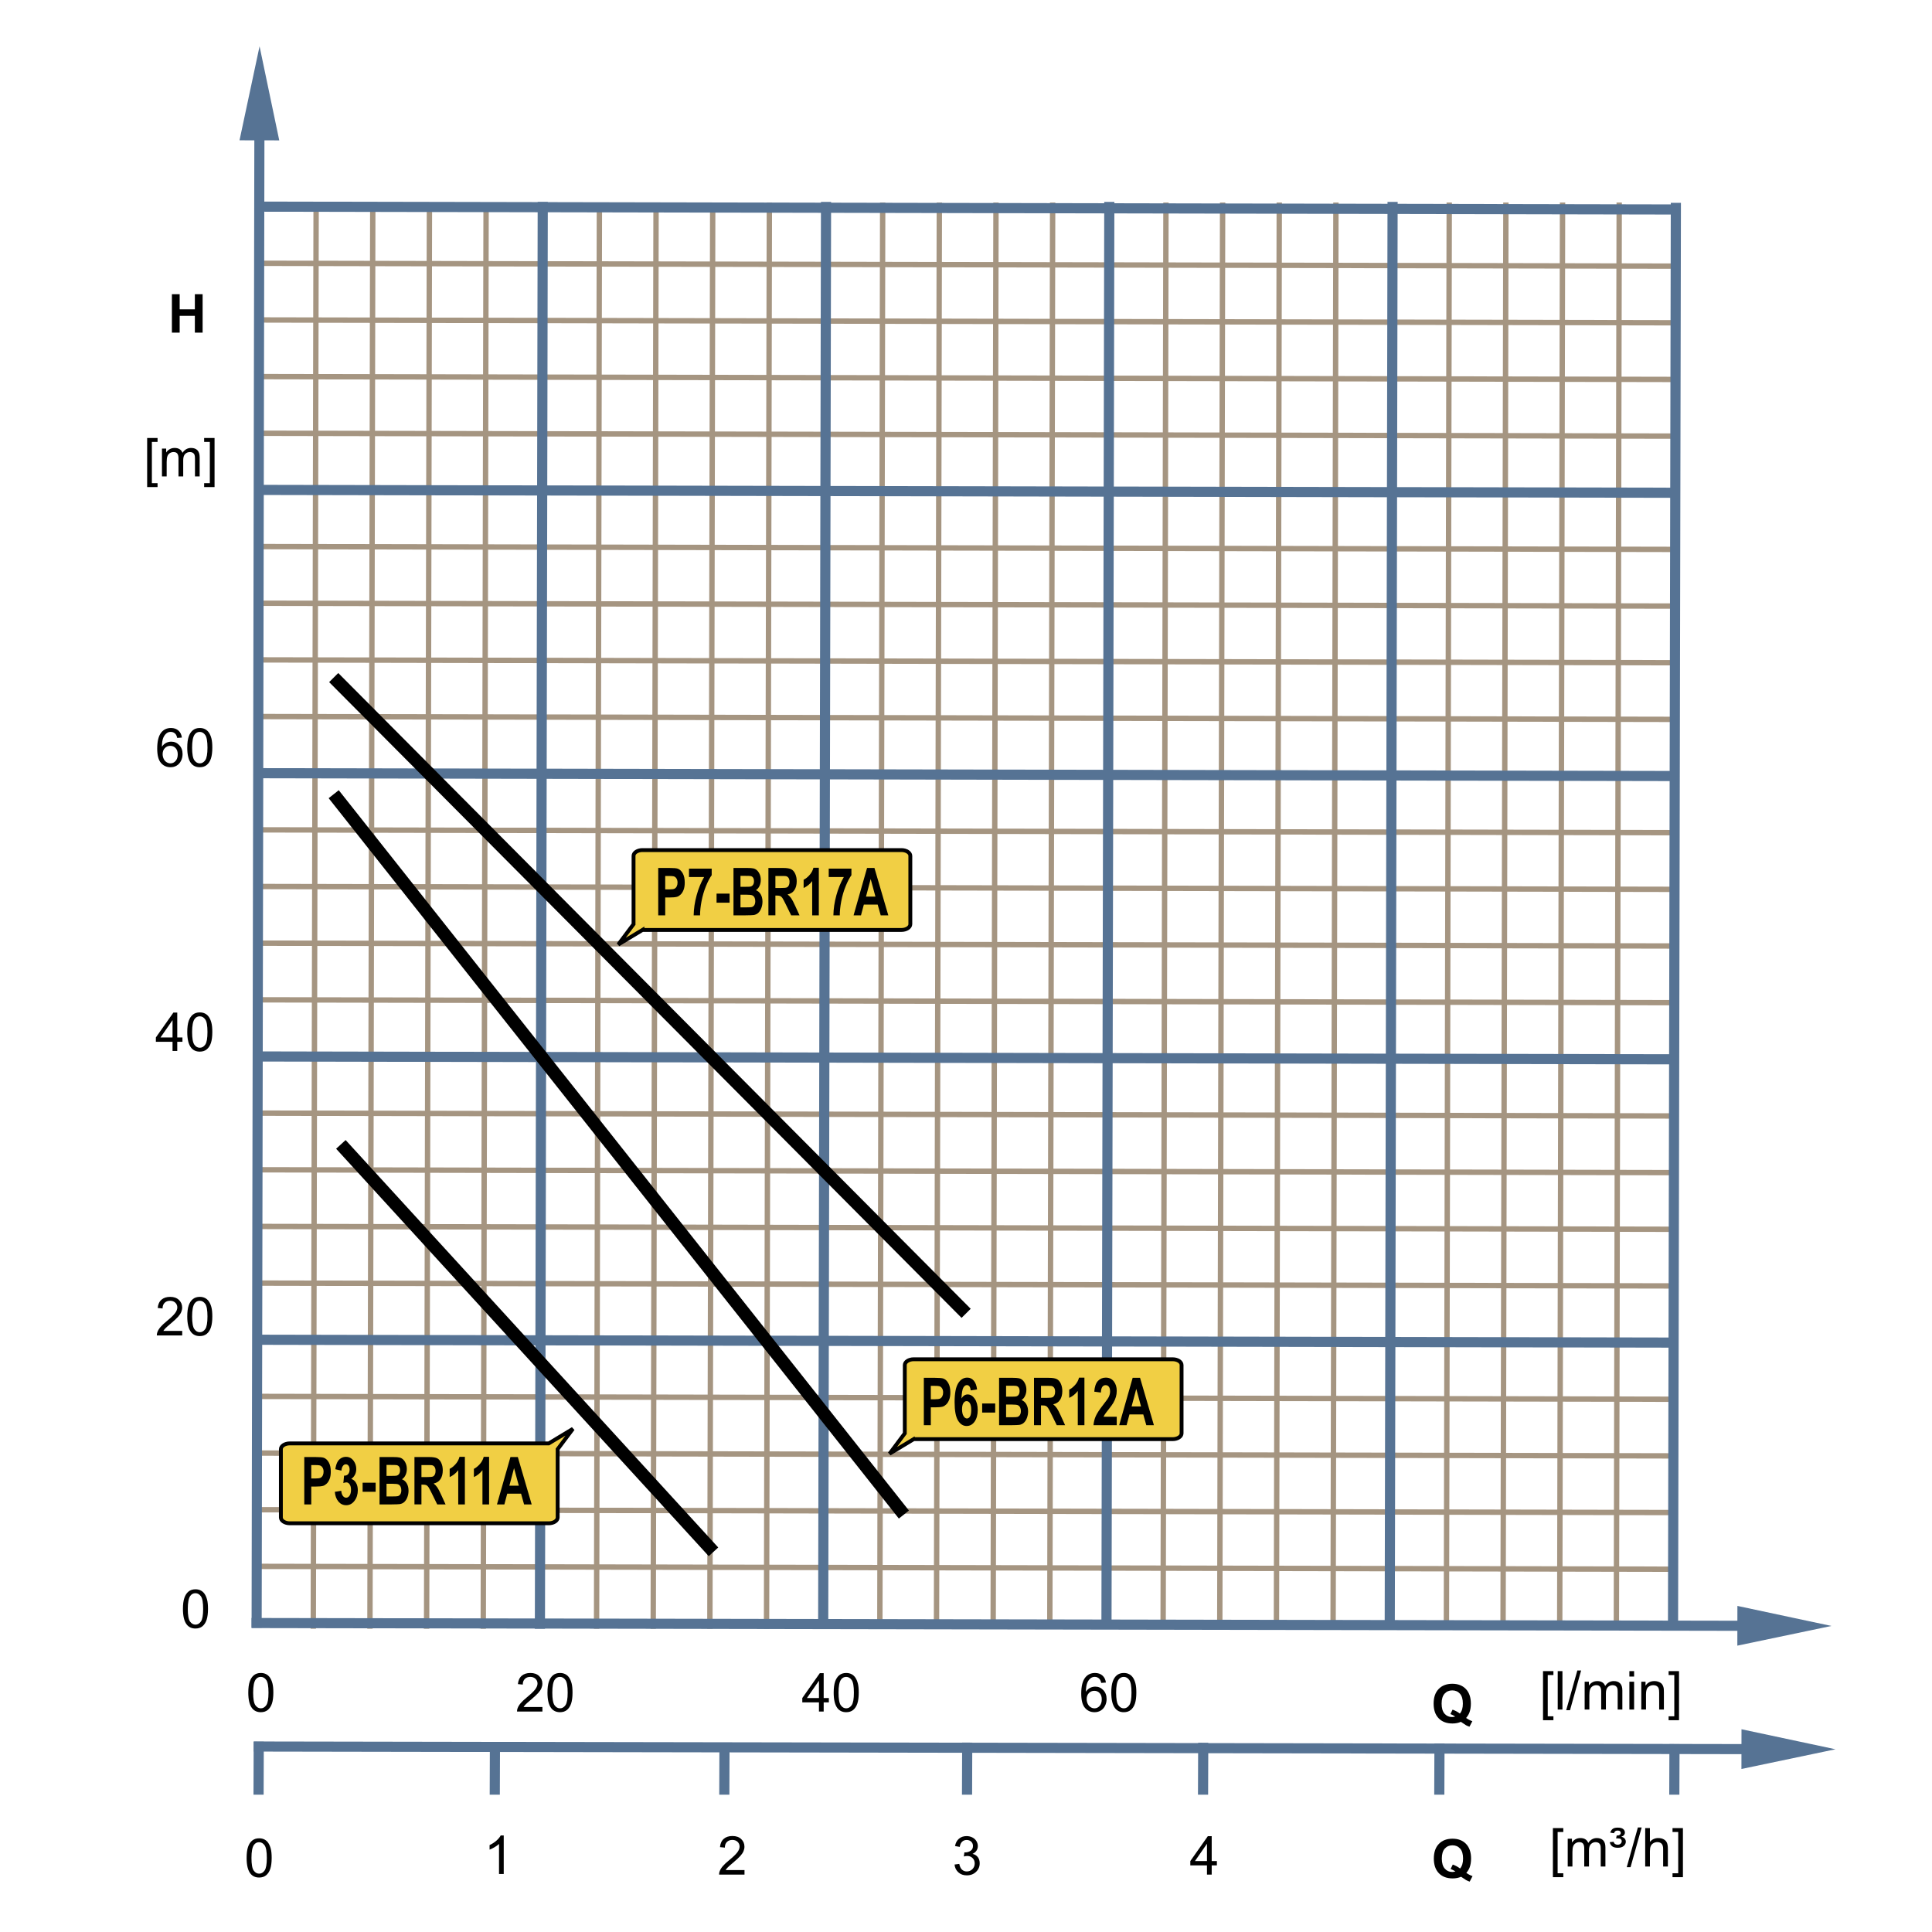 <?xml version="1.0" encoding="UTF-8"?>
<!DOCTYPE svg PUBLIC "-//W3C//DTD SVG 1.1//EN" "http://www.w3.org/Graphics/SVG/1.1/DTD/svg11.dtd">
<svg xmlns="http://www.w3.org/2000/svg" xml:space="preserve" width="600px" height="600px" style="shape-rendering:geometricPrecision; text-rendering:geometricPrecision; image-rendering:optimizeQuality; fill-rule:evenodd; clip-rule:evenodd"
viewBox="0 0 600 600"
 xmlns:xlink="http://www.w3.org/1999/xlink">
 <defs>
  <style type="text/css">
   <![CDATA[
    .str3 {stroke:black;stroke-width:1.2}
    .str0 {stroke:#A59581;stroke-width:1.666}
    .str1 {stroke:#567394;stroke-width:3.15}
    .str2 {stroke:black;stroke-width:4}
    .fil0 {fill:none}
    .fil3 {fill:#F1CF44}
    .fil1 {fill:black;fill-rule:nonzero}
    .fil2 {fill:#567394;fill-rule:nonzero}
   ]]>
  </style>
 </defs>
 <g id="Ebene_1">
  <line class="fil0 str0" x1="98.176" y1="62.895" x2="97.294" y2= "505.82" />
  <line class="fil0 str0" x1="186.151" y1="62.895" x2="185.269" y2= "505.82" />
  <line class="fil0 str0" x1="274.126" y1="62.895" x2="273.244" y2= "505.82" />
  <line class="fil0 str0" x1="362.101" y1="62.895" x2="361.219" y2= "505.82" />
  <line class="fil0 str0" x1="450.076" y1="62.895" x2="449.194" y2= "505.82" />
  <line class="fil0 str0" x1="115.772" y1="62.895" x2="114.89" y2= "505.82" />
  <line class="fil0 str0" x1="203.746" y1="62.895" x2="202.865" y2= "505.82" />
  <line class="fil0 str0" x1="291.721" y1="62.895" x2="290.839" y2= "505.82" />
  <line class="fil0 str0" x1="379.696" y1="62.895" x2="378.814" y2= "505.82" />
  <line class="fil0 str0" x1="467.671" y1="62.895" x2="466.789" y2= "505.82" />
  <line class="fil0 str0" x1="133.365" y1="62.895" x2="132.485" y2= "505.82" />
  <line class="fil0 str0" x1="221.34" y1="62.895" x2="220.46" y2= "505.82" />
  <line class="fil0 str0" x1="309.315" y1="62.895" x2="308.435" y2= "505.82" />
  <line class="fil0 str0" x1="397.29" y1="62.895" x2="396.409" y2= "505.82" />
  <line class="fil0 str0" x1="485.265" y1="62.895" x2="484.384" y2= "505.82" />
  <line class="fil0 str0" x1="150.961" y1="62.895" x2="150.08" y2= "505.82" />
  <line class="fil0 str0" x1="238.935" y1="62.895" x2="238.055" y2= "505.82" />
  <line class="fil0 str0" x1="326.91" y1="62.895" x2="326.03" y2= "505.82" />
  <line class="fil0 str0" x1="414.885" y1="62.895" x2="414.003" y2= "505.82" />
  <line class="fil0 str0" x1="502.86" y1="62.895" x2="501.978" y2= "505.82" />
  <line class="fil0 str0" x1="519.97" y1="399.357" x2="79.721" y2= "398.476" />
  <line class="fil0 str0" x1="519.97" y1="487.332" x2="79.721" y2= "486.45" />
  <line class="fil0 str0" x1="519.97" y1="311.383" x2="79.721" y2= "310.501" />
  <line class="fil0 str0" x1="519.97" y1="223.408" x2="79.721" y2= "222.526" />
  <line class="fil0 str0" x1="519.97" y1="135.433" x2="79.721" y2= "134.551" />
  <line class="fil0 str0" x1="519.97" y1="381.762" x2="79.721" y2= "380.88" />
  <line class="fil0 str0" x1="519.97" y1="469.737" x2="79.721" y2= "468.855" />
  <line class="fil0 str0" x1="519.97" y1="293.787" x2="79.721" y2= "292.906" />
  <line class="fil0 str0" x1="519.97" y1="205.813" x2="79.721" y2= "204.931" />
  <line class="fil0 str0" x1="519.97" y1="117.838" x2="79.721" y2= "116.956" />
  <line class="fil0 str0" x1="519.97" y1="364.167" x2="79.721" y2= "363.285" />
  <line class="fil0 str0" x1="519.97" y1="452.142" x2="79.721" y2= "451.26" />
  <line class="fil0 str0" x1="519.97" y1="276.192" x2="79.721" y2= "275.31" />
  <line class="fil0 str0" x1="519.97" y1="188.217" x2="79.721" y2= "187.335" />
  <line class="fil0 str0" x1="519.97" y1="100.243" x2="79.721" y2= "99.361" />
  <line class="fil0 str0" x1="519.97" y1="346.572" x2="79.721" y2= "345.691" />
  <line class="fil0 str0" x1="519.97" y1="434.546" x2="79.721" y2= "433.666" />
  <line class="fil0 str0" x1="519.97" y1="258.597" x2="79.721" y2= "257.717" />
  <line class="fil0 str0" x1="519.97" y1="170.622" x2="79.721" y2= "169.742" />
  <line class="fil0 str0" x1="519.97" y1="82.647" x2="79.721" y2= "81.767" />
  <polygon class="fil1" points="53.386,103.302 53.386,91.372 55.797,91.372 55.797,96.066 60.517,96.066 60.517,91.372 62.924,91.372 62.924,103.302 60.517,103.302 60.517,98.087 55.797,98.087 55.797,103.302 "/>
  <polygon class="fil1" points="45.701,151.263 45.701,136.022 48.931,136.022 48.931,137.236 47.167,137.236 47.167,150.052 48.931,150.052 48.931,151.263 "/>
  <path id="1" class="fil1" d="M50.299 147.953l0 -8.641 1.309 0 0 1.211c0.272,-0.422 0.633,-0.764 1.083,-1.02 0.45,-0.258 0.964,-0.389 1.539,-0.389 0.639,0 1.164,0.134 1.573,0.4 0.411,0.268 0.699,0.636 0.866,1.115 0.687,-1.009 1.575,-1.515 2.669,-1.515 0.858,0 1.517,0.239 1.978,0.715 0.461,0.474 0.691,1.205 0.691,2.191l0 5.934 -1.455 0 0 -5.444c0,-0.586 -0.047,-1.008 -0.142,-1.266 -0.098,-0.257 -0.269,-0.465 -0.517,-0.624 -0.25,-0.154 -0.545,-0.235 -0.88,-0.235 -0.609,0 -1.112,0.202 -1.515,0.608 -0.4,0.403 -0.602,1.05 -0.602,1.939l0 5.022 -1.465 0 0 -5.614c0,-0.652 -0.12,-1.142 -0.357,-1.466 -0.239,-0.324 -0.628,-0.488 -1.173,-0.488 -0.411,0 -0.792,0.107 -1.142,0.328 -0.35,0.216 -0.605,0.532 -0.761,0.95 -0.159,0.419 -0.236,1.022 -0.236,1.808l0 4.483 -1.465 0z"/>
  <polygon id="12" class="fil1" points="66.63,151.263 63.4,151.263 63.4,150.052 65.167,150.052 65.167,137.236 63.4,137.236 63.4,136.022 66.63,136.022 "/>
  <path class="fil1" d="M56.589 413.323l0 1.408 -7.887 0c-0.011,-0.353 0.044,-0.691 0.17,-1.017 0.2,-0.539 0.521,-1.066 0.964,-1.587 0.444,-0.52 1.083,-1.123 1.917,-1.806 1.296,-1.065 2.175,-1.906 2.63,-2.528 0.455,-0.619 0.683,-1.208 0.683,-1.761 0,-0.581 -0.208,-1.069 -0.622,-1.469 -0.417,-0.398 -0.959,-0.598 -1.625,-0.598 -0.706,0 -1.269,0.211 -1.691,0.636 -0.425,0.422 -0.639,1.009 -0.644,1.756l-1.506 -0.153c0.102,-1.124 0.491,-1.981 1.164,-2.57 0.672,-0.587 1.578,-0.882 2.71,-0.882 1.145,0 2.05,0.318 2.717,0.953 0.669,0.635 1.003,1.422 1.003,2.361 0,0.477 -0.098,0.946 -0.294,1.408 -0.194,0.461 -0.52,0.948 -0.972,1.455 -0.454,0.512 -1.206,1.211 -2.258,2.101 -0.879,0.739 -1.443,1.238 -1.693,1.502 -0.249,0.261 -0.455,0.524 -0.619,0.792l5.854 0z"/>
  <path id="1" class="fil1" d="M58.157 408.847c0,-1.411 0.145,-2.546 0.436,-3.405 0.29,-0.861 0.723,-1.526 1.294,-1.992 0.572,-0.466 1.291,-0.699 2.159,-0.699 0.641,0 1.202,0.129 1.685,0.389 0.483,0.255 0.88,0.627 1.197,1.113 0.315,0.485 0.562,1.077 0.74,1.775 0.18,0.698 0.269,1.636 0.269,2.819 0,1.4 -0.145,2.528 -0.431,3.389 -0.288,0.861 -0.72,1.524 -1.291,1.995 -0.572,0.469 -1.294,0.702 -2.168,0.702 -1.151,0 -2.054,-0.411 -2.709,-1.236 -0.786,-0.992 -1.181,-2.611 -1.181,-4.85zm1.506 0c0,1.959 0.231,3.261 0.69,3.912 0.458,0.647 1.022,0.972 1.694,0.972 0.674,0 1.238,-0.328 1.696,-0.978 0.458,-0.65 0.69,-1.953 0.69,-3.906 0,-1.964 -0.231,-3.269 -0.69,-3.913 -0.458,-0.647 -1.027,-0.97 -1.71,-0.97 -0.676,0 -1.211,0.287 -1.614,0.857 -0.502,0.724 -0.756,2.069 -0.756,4.027z"/>
  <path class="fil1" d="M56.814 499.665c0,-1.411 0.145,-2.546 0.436,-3.405 0.29,-0.861 0.723,-1.526 1.294,-1.992 0.572,-0.466 1.291,-0.699 2.159,-0.699 0.641,0 1.202,0.129 1.685,0.389 0.483,0.255 0.88,0.627 1.197,1.113 0.315,0.485 0.562,1.077 0.74,1.775 0.18,0.698 0.269,1.636 0.269,2.819 0,1.4 -0.145,2.528 -0.431,3.389 -0.288,0.861 -0.72,1.524 -1.291,1.995 -0.572,0.469 -1.294,0.702 -2.168,0.702 -1.151,0 -2.054,-0.411 -2.709,-1.236 -0.786,-0.992 -1.181,-2.611 -1.181,-4.85zm1.506 0c0,1.959 0.231,3.261 0.69,3.912 0.458,0.647 1.022,0.972 1.694,0.972 0.674,0 1.238,-0.328 1.696,-0.978 0.458,-0.65 0.69,-1.953 0.69,-3.906 0,-1.964 -0.231,-3.269 -0.69,-3.913 -0.458,-0.647 -1.027,-0.97 -1.71,-0.97 -0.676,0 -1.211,0.287 -1.614,0.857 -0.502,0.724 -0.756,2.069 -0.756,4.027z"/>
  <path class="fil1" d="M53.583 326.389l0 -2.855 -5.175 0 0 -1.345 5.444 -7.731 1.197 0 0 7.731 1.611 0 0 1.345 -1.611 0 0 2.855 -1.466 0zm0 -4.2l0 -5.378 -3.734 5.378 3.734 0z"/>
  <path id="1" class="fil1" d="M58.157 320.506c0,-1.411 0.145,-2.546 0.436,-3.405 0.29,-0.861 0.723,-1.526 1.294,-1.992 0.572,-0.466 1.291,-0.699 2.159,-0.699 0.641,0 1.202,0.129 1.685,0.389 0.483,0.255 0.88,0.627 1.197,1.113 0.315,0.485 0.562,1.077 0.74,1.775 0.18,0.698 0.269,1.636 0.269,2.819 0,1.4 -0.145,2.528 -0.431,3.389 -0.288,0.861 -0.72,1.524 -1.291,1.995 -0.572,0.469 -1.294,0.702 -2.168,0.702 -1.151,0 -2.054,-0.411 -2.709,-1.236 -0.786,-0.992 -1.181,-2.611 -1.181,-4.85zm1.506 0c0,1.959 0.231,3.261 0.69,3.912 0.458,0.647 1.022,0.972 1.694,0.972 0.674,0 1.238,-0.328 1.696,-0.978 0.458,-0.65 0.69,-1.953 0.69,-3.906 0,-1.964 -0.231,-3.269 -0.69,-3.913 -0.458,-0.647 -1.027,-0.97 -1.71,-0.97 -0.676,0 -1.211,0.287 -1.614,0.857 -0.502,0.724 -0.756,2.069 -0.756,4.027z"/>
  <path class="fil1" d="M56.488 229.058l-1.455 0.113c-0.131,-0.575 -0.315,-0.994 -0.553,-1.252 -0.397,-0.42 -0.887,-0.628 -1.468,-0.628 -0.466,0 -0.874,0.131 -1.227,0.392 -0.461,0.335 -0.825,0.827 -1.091,1.472 -0.265,0.644 -0.403,1.564 -0.414,2.757 0.353,-0.535 0.783,-0.935 1.294,-1.197 0.509,-0.258 1.044,-0.389 1.603,-0.389 0.976,0 1.808,0.357 2.493,1.077 0.687,0.72 1.032,1.647 1.032,2.786 0,0.751 -0.164,1.446 -0.487,2.09 -0.321,0.641 -0.767,1.135 -1.331,1.477 -0.564,0.342 -1.202,0.512 -1.918,0.512 -1.224,0 -2.217,-0.447 -2.987,-1.348 -0.772,-0.896 -1.154,-2.378 -1.154,-4.438 0,-2.306 0.424,-3.981 1.277,-5.028 0.742,-0.91 1.742,-1.369 3.003,-1.369 0.935,0 1.706,0.263 2.306,0.791 0.6,0.526 0.957,1.254 1.077,2.181zm-5.98 5.142c0,0.506 0.107,0.989 0.321,1.449 0.214,0.461 0.513,0.813 0.898,1.054 0.386,0.241 0.792,0.364 1.214,0.364 0.619,0 1.15,-0.25 1.594,-0.75 0.444,-0.501 0.666,-1.178 0.666,-2.033 0,-0.825 -0.219,-1.476 -0.658,-1.951 -0.438,-0.474 -0.991,-0.71 -1.658,-0.71 -0.663,0 -1.224,0.236 -1.685,0.71 -0.461,0.476 -0.691,1.098 -0.691,1.868z"/>
  <path id="1" class="fil1" d="M58.157 232.183c0,-1.411 0.145,-2.546 0.436,-3.405 0.29,-0.861 0.723,-1.526 1.294,-1.992 0.572,-0.466 1.291,-0.699 2.159,-0.699 0.641,0 1.202,0.129 1.685,0.389 0.483,0.255 0.88,0.627 1.197,1.113 0.315,0.485 0.562,1.077 0.74,1.775 0.18,0.698 0.269,1.636 0.269,2.819 0,1.4 -0.145,2.528 -0.431,3.389 -0.288,0.861 -0.72,1.524 -1.291,1.995 -0.572,0.469 -1.294,0.702 -2.168,0.702 -1.151,0 -2.054,-0.411 -2.709,-1.236 -0.786,-0.992 -1.181,-2.611 -1.181,-4.85zm1.506 0c0,1.959 0.231,3.261 0.69,3.912 0.458,0.647 1.022,0.972 1.694,0.972 0.674,0 1.238,-0.328 1.696,-0.978 0.458,-0.65 0.69,-1.953 0.69,-3.906 0,-1.964 -0.231,-3.269 -0.69,-3.913 -0.458,-0.647 -1.027,-0.97 -1.71,-0.97 -0.676,0 -1.211,0.287 -1.614,0.857 -0.502,0.724 -0.756,2.069 -0.756,4.027z"/>
  <g>
   <path class="fil2" d="M86.724 43.595l-12.34 -0.022 6.224 -29.195 6.117 29.217zm-8.594 461.891l0.877 -473.921 3.137 0 -0.877 473.921 -3.137 0z"/>
  </g>
  <line class="fil0 str1" x1="168.556" y1="62.707" x2="167.674" y2= "505.82" />
  <line class="fil0 str1" x1="256.531" y1="62.707" x2="255.649" y2= "505.82" />
  <line class="fil0 str1" x1="344.506" y1="62.707" x2="343.624" y2= "505.82" />
  <line class="fil0 str1" x1="432.48" y1="62.707" x2="431.598" y2= "505.82" />
  <line class="fil0 str1" x1="520.455" y1="62.994" x2="519.573" y2= "505.82" />
  <g>
   <path class="fil2" d="M539.545 511.071l0.022 -12.34 29.195 6.224 -29.217 6.117zm-461.419 -8.594l473.449 0.877 0 3.137 -473.449 -0.877 0 -3.137z"/>
  </g>
  <line class="fil0 str1" x1="519.97" y1="416.953" x2="79.721" y2= "416.071" />
  <line class="fil0 str1" x1="519.97" y1="328.978" x2="79.721" y2= "328.096" />
  <line class="fil0 str1" x1="519.97" y1="241.003" x2="79.721" y2= "240.121" />
  <line class="fil0 str1" x1="519.97" y1="153.028" x2="79.721" y2= "152.146" />
  <line class="fil0 str1" x1="519.97" y1="65.053" x2="79.721" y2= "64.172" />
  <path class="fil1" d="M455.317 533.528c0.589,0.422 1.235,0.761 1.928,1.008l-0.885 1.702c-0.364,-0.109 -0.72,-0.258 -1.068,-0.447 -0.077,-0.038 -0.611,-0.391 -1.602,-1.058 -0.784,0.342 -1.647,0.512 -2.597,0.512 -1.835,0 -3.269,-0.539 -4.309,-1.62 -1.039,-1.077 -1.559,-2.594 -1.559,-4.546 0,-1.95 0.52,-3.463 1.562,-4.546 1.041,-1.08 2.455,-1.622 4.241,-1.622 1.767,0 3.17,0.542 4.205,1.622 1.036,1.083 1.556,2.597 1.556,4.546 0,1.03 -0.145,1.935 -0.43,2.717 -0.22,0.597 -0.567,1.175 -1.043,1.734zm-1.939 -1.359c0.312,-0.364 0.542,-0.803 0.698,-1.32 0.153,-0.513 0.23,-1.106 0.23,-1.772 0,-1.381 -0.302,-2.408 -0.91,-3.088 -0.608,-0.68 -1.403,-1.022 -2.384,-1.022 -0.983,0 -1.776,0.342 -2.387,1.024 -0.613,0.683 -0.918,1.712 -0.918,3.087 0,1.392 0.306,2.436 0.918,3.128 0.611,0.691 1.38,1.039 2.313,1.039 0.346,0 0.677,-0.058 0.986,-0.173 -0.488,-0.318 -0.986,-0.569 -1.488,-0.75l0.674 -1.375c0.792,0.272 1.55,0.677 2.269,1.222z"/>
  <path class="fil1" d="M455.38 581.641c0.589,0.422 1.235,0.761 1.928,1.008l-0.885 1.702c-0.364,-0.109 -0.72,-0.258 -1.068,-0.447 -0.077,-0.038 -0.611,-0.391 -1.602,-1.058 -0.784,0.342 -1.647,0.512 -2.597,0.512 -1.835,0 -3.269,-0.539 -4.309,-1.62 -1.039,-1.077 -1.559,-2.594 -1.559,-4.546 0,-1.95 0.52,-3.463 1.562,-4.546 1.041,-1.08 2.455,-1.622 4.241,-1.622 1.767,0 3.17,0.542 4.205,1.622 1.036,1.083 1.556,2.597 1.556,4.546 0,1.03 -0.145,1.935 -0.43,2.717 -0.22,0.597 -0.567,1.175 -1.043,1.734zm-1.939 -1.359c0.312,-0.364 0.542,-0.803 0.698,-1.32 0.153,-0.513 0.23,-1.106 0.23,-1.772 0,-1.381 -0.302,-2.408 -0.91,-3.088 -0.608,-0.68 -1.403,-1.022 -2.384,-1.022 -0.983,0 -1.776,0.342 -2.387,1.024 -0.613,0.683 -0.918,1.712 -0.918,3.087 0,1.392 0.306,2.436 0.918,3.128 0.611,0.691 1.38,1.039 2.313,1.039 0.346,0 0.677,-0.058 0.986,-0.173 -0.488,-0.318 -0.986,-0.569 -1.488,-0.75l0.674 -1.375c0.792,0.272 1.55,0.677 2.269,1.222z"/>
  <polygon class="fil1" points="479.198,534.225 479.198,518.984 482.428,518.984 482.428,520.198 480.665,520.198 480.665,533.014 482.428,533.014 482.428,534.225 "/>
  <polygon id="1" class="fil1" points="483.764,530.915 483.764,518.984 485.228,518.984 485.228,530.915 "/>
  <polygon id="12" class="fil1" points="486.4,531.118 489.858,518.783 491.03,518.783 487.581,531.118 "/>
  <path id="123" class="fil1" d="M492.129 530.915l0 -8.641 1.309 0 0 1.211c0.272,-0.422 0.633,-0.764 1.083,-1.02 0.45,-0.258 0.964,-0.389 1.539,-0.389 0.639,0 1.164,0.134 1.573,0.4 0.411,0.268 0.699,0.636 0.866,1.115 0.687,-1.009 1.575,-1.515 2.669,-1.515 0.858,0 1.517,0.239 1.978,0.715 0.461,0.474 0.691,1.205 0.691,2.191l0 5.934 -1.455 0 0 -5.444c0,-0.586 -0.047,-1.008 -0.142,-1.266 -0.098,-0.257 -0.269,-0.465 -0.517,-0.624 -0.25,-0.154 -0.545,-0.235 -0.88,-0.235 -0.609,0 -1.112,0.202 -1.515,0.608 -0.4,0.403 -0.602,1.05 -0.602,1.939l0 5.022 -1.465 0 0 -5.614c0,-0.652 -0.12,-1.142 -0.357,-1.466 -0.239,-0.324 -0.628,-0.488 -1.173,-0.488 -0.411,0 -0.792,0.107 -1.142,0.328 -0.35,0.216 -0.605,0.532 -0.761,0.95 -0.159,0.419 -0.236,1.022 -0.236,1.808l0 4.483 -1.465 0z"/>
  <path id="1234" class="fil1" d="M506.019 520.671l0 -1.687 1.466 0 0 1.687 -1.466 0zm0 10.244l0 -8.641 1.466 0 0 8.641 -1.466 0z"/>
  <path id="12345" class="fil1" d="M509.715 530.915l0 -8.641 1.318 0 0 1.227c0.635,-0.95 1.553,-1.425 2.75,-1.425 0.521,0 1,0.094 1.436,0.282 0.438,0.189 0.764,0.433 0.98,0.739 0.22,0.302 0.37,0.663 0.458,1.08 0.054,0.272 0.08,0.746 0.08,1.425l0 5.313 -1.466 0 0 -5.258c0,-0.594 -0.055,-1.041 -0.169,-1.339 -0.115,-0.294 -0.318,-0.531 -0.606,-0.706 -0.291,-0.178 -0.63,-0.266 -1.022,-0.266 -0.625,0 -1.161,0.2 -1.617,0.594 -0.452,0.397 -0.677,1.146 -0.677,2.255l0 4.72 -1.465 0z"/>
  <polygon id="123456" class="fil1" points="521.431,534.225 518.202,534.225 518.202,533.014 519.969,533.014 519.969,520.198 518.202,520.198 518.202,518.984 521.431,518.984 "/>
  <polygon class="fil1" points="482.269,582.973 482.269,567.732 485.499,567.732 485.499,568.946 483.735,568.946 483.735,581.762 485.499,581.762 485.499,582.973 "/>
  <path id="1" class="fil1" d="M486.868 579.663l0 -8.641 1.309 0 0 1.211c0.272,-0.422 0.633,-0.764 1.083,-1.02 0.45,-0.258 0.964,-0.389 1.539,-0.389 0.639,0 1.164,0.134 1.573,0.4 0.411,0.268 0.699,0.636 0.866,1.115 0.687,-1.009 1.575,-1.515 2.669,-1.515 0.858,0 1.517,0.239 1.978,0.715 0.461,0.474 0.691,1.205 0.691,2.191l0 5.934 -1.455 0 0 -5.444c0,-0.586 -0.047,-1.008 -0.142,-1.266 -0.098,-0.257 -0.269,-0.465 -0.517,-0.624 -0.25,-0.154 -0.545,-0.235 -0.88,-0.235 -0.609,0 -1.112,0.202 -1.515,0.608 -0.4,0.403 -0.602,1.05 -0.602,1.939l0 5.022 -1.465 0 0 -5.614c0,-0.652 -0.12,-1.142 -0.357,-1.466 -0.239,-0.324 -0.628,-0.488 -1.173,-0.488 -0.411,0 -0.792,0.107 -1.142,0.328 -0.35,0.216 -0.605,0.532 -0.761,0.95 -0.159,0.419 -0.236,1.022 -0.236,1.808l0 4.483 -1.465 0z"/>
  <path id="12" class="fil1" d="M499.921 572.102l1.186 -0.123c0.109,0.328 0.25,0.55 0.425,0.669 0.233,0.162 0.509,0.243 0.831,0.243 0.383,0 0.693,-0.106 0.928,-0.317 0.233,-0.211 0.35,-0.468 0.35,-0.764 0,-0.272 -0.101,-0.49 -0.294,-0.654 -0.195,-0.161 -0.528,-0.241 -1,-0.241 -0.066,0 -0.156,0.005 -0.269,0.014 -0.076,0.005 -0.137,0.008 -0.178,0.008l0.178 -0.894c0.439,0.005 0.761,-0.072 0.964,-0.236 0.203,-0.161 0.306,-0.361 0.306,-0.595 0,-0.2 -0.08,-0.372 -0.244,-0.51 -0.162,-0.142 -0.403,-0.211 -0.726,-0.211 -0.302,0 -0.539,0.058 -0.71,0.178 -0.17,0.12 -0.32,0.335 -0.444,0.649l-1.164 -0.186c0.224,-0.575 0.506,-0.978 0.844,-1.205 0.339,-0.228 0.833,-0.342 1.483,-0.342 0.783,0 1.35,0.146 1.706,0.436 0.354,0.291 0.532,0.652 0.532,1.085 0,0.301 -0.096,0.564 -0.288,0.798 -0.192,0.233 -0.469,0.402 -0.833,0.506 0.483,0.12 0.838,0.317 1.066,0.589 0.228,0.274 0.342,0.597 0.342,0.965 0,0.504 -0.217,0.942 -0.644,1.317 -0.428,0.376 -1.039,0.562 -1.831,0.562 -0.757,0 -1.339,-0.15 -1.742,-0.45 -0.402,-0.302 -0.658,-0.734 -0.772,-1.291z"/>
  <polygon id="123" class="fil1" points="505.202,579.866 508.66,567.531 509.831,567.531 506.383,579.866 "/>
  <path id="1234" class="fil1" d="M510.931 579.663l0 -11.931 1.465 0 0 4.28c0.683,-0.791 1.546,-1.189 2.589,-1.189 0.639,0 1.194,0.129 1.666,0.381 0.472,0.25 0.811,0.6 1.014,1.044 0.203,0.446 0.306,1.093 0.306,1.937l0 5.477 -1.466 0 0 -5.477c0,-0.731 -0.159,-1.265 -0.476,-1.597 -0.317,-0.334 -0.767,-0.504 -1.346,-0.504 -0.435,0 -0.843,0.115 -1.225,0.339 -0.384,0.225 -0.655,0.531 -0.817,0.918 -0.164,0.383 -0.244,0.917 -0.244,1.594l0 4.728 -1.465 0z"/>
  <polygon id="12345" class="fil1" points="522.647,582.973 519.417,582.973 519.417,581.762 521.184,581.762 521.184,568.946 519.417,568.946 519.417,567.732 522.647,567.732 "/>
  <path class="fil1" d="M168.454 530.131l0 1.408 -7.887 0c-0.011,-0.353 0.044,-0.691 0.17,-1.017 0.2,-0.539 0.521,-1.066 0.964,-1.587 0.444,-0.52 1.083,-1.123 1.917,-1.806 1.296,-1.065 2.175,-1.906 2.63,-2.528 0.455,-0.619 0.683,-1.208 0.683,-1.761 0,-0.581 -0.208,-1.069 -0.622,-1.469 -0.417,-0.398 -0.959,-0.598 -1.625,-0.598 -0.706,0 -1.269,0.211 -1.691,0.636 -0.425,0.422 -0.639,1.009 -0.644,1.756l-1.506 -0.153c0.102,-1.124 0.491,-1.981 1.164,-2.57 0.672,-0.587 1.578,-0.882 2.71,-0.882 1.145,0 2.05,0.318 2.717,0.953 0.669,0.635 1.003,1.422 1.003,2.361 0,0.477 -0.098,0.946 -0.294,1.408 -0.194,0.461 -0.52,0.948 -0.972,1.455 -0.454,0.512 -1.206,1.211 -2.258,2.101 -0.879,0.739 -1.443,1.238 -1.693,1.502 -0.249,0.261 -0.455,0.524 -0.619,0.792l5.854 0z"/>
  <path id="1" class="fil1" d="M170.022 525.655c0,-1.411 0.145,-2.546 0.436,-3.405 0.29,-0.861 0.723,-1.526 1.294,-1.992 0.572,-0.466 1.291,-0.699 2.159,-0.699 0.641,0 1.202,0.129 1.685,0.389 0.483,0.255 0.88,0.627 1.197,1.113 0.315,0.485 0.562,1.077 0.74,1.775 0.18,0.698 0.269,1.636 0.269,2.819 0,1.4 -0.145,2.528 -0.431,3.389 -0.288,0.861 -0.72,1.524 -1.291,1.995 -0.572,0.469 -1.294,0.702 -2.168,0.702 -1.151,0 -2.054,-0.411 -2.709,-1.236 -0.786,-0.992 -1.181,-2.611 -1.181,-4.85zm1.506 0c0,1.959 0.231,3.261 0.69,3.912 0.458,0.647 1.022,0.972 1.694,0.972 0.674,0 1.238,-0.328 1.696,-0.978 0.458,-0.65 0.69,-1.953 0.69,-3.906 0,-1.964 -0.231,-3.269 -0.69,-3.913 -0.458,-0.647 -1.027,-0.97 -1.71,-0.97 -0.676,0 -1.211,0.287 -1.614,0.857 -0.502,0.724 -0.756,2.069 -0.756,4.027z"/>
  <path class="fil1" d="M231.211 580.761l0 1.408 -7.887 0c-0.011,-0.353 0.044,-0.691 0.17,-1.017 0.2,-0.539 0.521,-1.066 0.964,-1.587 0.444,-0.52 1.083,-1.123 1.917,-1.806 1.296,-1.065 2.175,-1.906 2.63,-2.528 0.455,-0.619 0.683,-1.208 0.683,-1.761 0,-0.581 -0.208,-1.069 -0.622,-1.469 -0.417,-0.398 -0.959,-0.598 -1.625,-0.598 -0.706,0 -1.269,0.211 -1.691,0.636 -0.425,0.422 -0.639,1.009 -0.644,1.756l-1.506 -0.153c0.102,-1.124 0.491,-1.981 1.164,-2.57 0.672,-0.587 1.578,-0.882 2.71,-0.882 1.145,0 2.05,0.318 2.717,0.953 0.669,0.635 1.003,1.422 1.003,2.361 0,0.477 -0.098,0.946 -0.294,1.408 -0.194,0.461 -0.52,0.948 -0.972,1.455 -0.454,0.512 -1.206,1.211 -2.258,2.101 -0.879,0.739 -1.443,1.238 -1.693,1.502 -0.249,0.261 -0.455,0.524 -0.619,0.792l5.854 0z"/>
  <path class="fil1" d="M296.444 579.046l1.465 -0.195c0.17,0.831 0.455,1.428 0.858,1.795 0.406,0.367 0.898,0.55 1.477,0.55 0.69,0 1.272,-0.239 1.748,-0.717 0.472,-0.477 0.71,-1.069 0.71,-1.775 0,-0.672 -0.219,-1.228 -0.658,-1.665 -0.441,-0.436 -1,-0.655 -1.677,-0.655 -0.277,0 -0.622,0.055 -1.033,0.164l0.164 -1.287c0.098,0.013 0.175,0.017 0.236,0.017 0.622,0 1.183,-0.164 1.683,-0.488 0.499,-0.326 0.75,-0.828 0.75,-1.506 0,-0.537 -0.183,-0.984 -0.546,-1.334 -0.365,-0.353 -0.835,-0.531 -1.409,-0.531 -0.569,0 -1.044,0.181 -1.422,0.537 -0.38,0.357 -0.625,0.896 -0.732,1.613l-1.465 -0.261c0.178,-0.983 0.586,-1.743 1.219,-2.282 0.636,-0.54 1.425,-0.811 2.37,-0.811 0.65,0 1.25,0.142 1.797,0.419 0.548,0.28 0.967,0.661 1.258,1.145 0.288,0.483 0.436,0.994 0.436,1.539 0,0.513 -0.139,0.983 -0.417,1.408 -0.277,0.422 -0.685,0.759 -1.227,1.008 0.706,0.162 1.252,0.501 1.644,1.014 0.389,0.512 0.583,1.153 0.583,1.923 0,1.041 -0.376,1.924 -1.139,2.649 -0.757,0.726 -1.72,1.087 -2.88,1.087 -1.047,0 -1.917,-0.31 -2.608,-0.935 -0.691,-0.622 -1.087,-1.431 -1.184,-2.425z"/>
  <path class="fil1" d="M156.438 581.991l-1.463 0 0 -9.332c-0.353,0.335 -0.814,0.671 -1.387,1.008 -0.575,0.335 -1.088,0.589 -1.543,0.756l0 -1.414c0.819,-0.386 1.535,-0.854 2.15,-1.4 0.611,-0.55 1.047,-1.08 1.302,-1.597l0.942 0 0 11.979z"/>
  <path class="fil1" d="M374.838 582.169l0 -2.855 -5.175 0 0 -1.345 5.444 -7.731 1.197 0 0 7.731 1.611 0 0 1.345 -1.611 0 0 2.855 -1.466 0zm0 -4.2l0 -5.378 -3.734 5.378 3.734 0z"/>
  <path class="fil1" d="M77.11 525.655c0,-1.411 0.145,-2.546 0.436,-3.405 0.29,-0.861 0.723,-1.526 1.294,-1.992 0.572,-0.466 1.291,-0.699 2.159,-0.699 0.641,0 1.202,0.129 1.685,0.389 0.483,0.255 0.88,0.627 1.197,1.113 0.315,0.485 0.562,1.077 0.74,1.775 0.18,0.698 0.269,1.636 0.269,2.819 0,1.4 -0.145,2.528 -0.431,3.389 -0.288,0.861 -0.72,1.524 -1.291,1.995 -0.572,0.469 -1.294,0.702 -2.168,0.702 -1.151,0 -2.054,-0.411 -2.709,-1.236 -0.786,-0.992 -1.181,-2.611 -1.181,-4.85zm1.506 0c0,1.959 0.231,3.261 0.69,3.912 0.458,0.647 1.022,0.972 1.694,0.972 0.674,0 1.238,-0.328 1.696,-0.978 0.458,-0.65 0.69,-1.953 0.69,-3.906 0,-1.964 -0.231,-3.269 -0.69,-3.913 -0.458,-0.647 -1.027,-0.97 -1.71,-0.97 -0.676,0 -1.211,0.287 -1.614,0.857 -0.502,0.724 -0.756,2.069 -0.756,4.027z"/>
  <path class="fil1" d="M76.591 576.998c0,-1.411 0.145,-2.546 0.436,-3.405 0.29,-0.861 0.723,-1.526 1.294,-1.992 0.572,-0.466 1.291,-0.699 2.159,-0.699 0.641,0 1.202,0.129 1.685,0.389 0.483,0.255 0.88,0.627 1.197,1.113 0.315,0.485 0.562,1.077 0.74,1.775 0.18,0.698 0.269,1.636 0.269,2.819 0,1.4 -0.145,2.528 -0.431,3.389 -0.288,0.861 -0.72,1.524 -1.291,1.995 -0.572,0.469 -1.294,0.702 -2.168,0.702 -1.151,0 -2.054,-0.411 -2.709,-1.236 -0.786,-0.992 -1.181,-2.611 -1.181,-4.85zm1.506 0c0,1.959 0.231,3.261 0.69,3.912 0.458,0.647 1.022,0.972 1.694,0.972 0.674,0 1.238,-0.328 1.696,-0.978 0.458,-0.65 0.69,-1.953 0.69,-3.906 0,-1.964 -0.231,-3.269 -0.69,-3.913 -0.458,-0.647 -1.027,-0.97 -1.71,-0.97 -0.676,0 -1.211,0.287 -1.614,0.857 -0.502,0.724 -0.756,2.069 -0.756,4.027z"/>
  <path class="fil1" d="M254.334 531.539l0 -2.855 -5.175 0 0 -1.345 5.444 -7.731 1.197 0 0 7.731 1.611 0 0 1.345 -1.611 0 0 2.855 -1.466 0zm0 -4.2l0 -5.378 -3.734 5.378 3.734 0z"/>
  <path id="1" class="fil1" d="M258.909 525.655c0,-1.411 0.145,-2.546 0.436,-3.405 0.29,-0.861 0.723,-1.526 1.294,-1.992 0.572,-0.466 1.291,-0.699 2.159,-0.699 0.641,0 1.202,0.129 1.685,0.389 0.483,0.255 0.88,0.627 1.197,1.113 0.315,0.485 0.562,1.077 0.74,1.775 0.18,0.698 0.269,1.636 0.269,2.819 0,1.4 -0.145,2.528 -0.431,3.389 -0.288,0.861 -0.72,1.524 -1.291,1.995 -0.572,0.469 -1.294,0.702 -2.168,0.702 -1.151,0 -2.054,-0.411 -2.709,-1.236 -0.786,-0.992 -1.181,-2.611 -1.181,-4.85zm1.506 0c0,1.959 0.231,3.261 0.69,3.912 0.458,0.647 1.022,0.972 1.694,0.972 0.674,0 1.238,-0.328 1.696,-0.978 0.458,-0.65 0.69,-1.953 0.69,-3.906 0,-1.964 -0.231,-3.269 -0.69,-3.913 -0.458,-0.647 -1.027,-0.97 -1.71,-0.97 -0.676,0 -1.211,0.287 -1.614,0.857 -0.502,0.724 -0.756,2.069 -0.756,4.027z"/>
  <path class="fil1" d="M343.452 522.531l-1.455 0.113c-0.131,-0.575 -0.315,-0.994 -0.553,-1.252 -0.397,-0.42 -0.887,-0.628 -1.468,-0.628 -0.466,0 -0.874,0.131 -1.227,0.392 -0.461,0.335 -0.825,0.827 -1.091,1.472 -0.265,0.644 -0.403,1.564 -0.414,2.757 0.353,-0.535 0.783,-0.935 1.294,-1.197 0.509,-0.258 1.044,-0.389 1.603,-0.389 0.976,0 1.808,0.357 2.493,1.077 0.687,0.72 1.032,1.647 1.032,2.786 0,0.751 -0.164,1.446 -0.487,2.09 -0.321,0.641 -0.767,1.135 -1.331,1.477 -0.564,0.342 -1.202,0.512 -1.918,0.512 -1.224,0 -2.217,-0.447 -2.987,-1.348 -0.772,-0.896 -1.154,-2.378 -1.154,-4.438 0,-2.306 0.424,-3.981 1.277,-5.028 0.742,-0.91 1.742,-1.369 3.003,-1.369 0.935,0 1.706,0.263 2.306,0.791 0.6,0.526 0.957,1.254 1.077,2.181zm-5.98 5.142c0,0.506 0.107,0.989 0.321,1.449 0.214,0.461 0.513,0.813 0.898,1.054 0.386,0.241 0.792,0.364 1.214,0.364 0.619,0 1.15,-0.25 1.594,-0.75 0.444,-0.501 0.666,-1.178 0.666,-2.033 0,-0.825 -0.219,-1.476 -0.658,-1.951 -0.438,-0.474 -0.991,-0.71 -1.658,-0.71 -0.663,0 -1.224,0.236 -1.685,0.71 -0.461,0.476 -0.691,1.098 -0.691,1.868z"/>
  <path id="1" class="fil1" d="M345.121 525.655c0,-1.411 0.145,-2.546 0.436,-3.405 0.29,-0.861 0.723,-1.526 1.294,-1.992 0.572,-0.466 1.291,-0.699 2.159,-0.699 0.641,0 1.202,0.129 1.685,0.389 0.483,0.255 0.88,0.627 1.197,1.113 0.315,0.485 0.562,1.077 0.74,1.775 0.18,0.698 0.269,1.636 0.269,2.819 0,1.4 -0.145,2.528 -0.431,3.389 -0.288,0.861 -0.72,1.524 -1.291,1.995 -0.572,0.469 -1.294,0.702 -2.168,0.702 -1.151,0 -2.054,-0.411 -2.709,-1.236 -0.786,-0.992 -1.181,-2.611 -1.181,-4.85zm1.506 0c0,1.959 0.231,3.261 0.69,3.912 0.458,0.647 1.022,0.972 1.694,0.972 0.674,0 1.238,-0.328 1.696,-0.978 0.458,-0.65 0.69,-1.953 0.69,-3.906 0,-1.964 -0.231,-3.269 -0.69,-3.913 -0.458,-0.647 -1.027,-0.97 -1.71,-0.97 -0.676,0 -1.211,0.287 -1.614,0.857 -0.502,0.724 -0.756,2.069 -0.756,4.027z"/>
  <g>
   <path class="fil2" d="M540.817 549.372l0.022 -12.34 29.195 6.22 -29.217 6.12zm-462.016 -8.543l474.046 0.827 0 3.137 -474.046 -0.827 0 -3.137z"/>
  </g>
  <line class="fil0 str1" x1="80.354" y1="540.89" x2="80.298" y2= "557.361" />
  <line class="fil0 str1" x1="153.712" y1="541.293" x2="153.655" y2= "557.361" />
  <line class="fil0 str1" x1="224.998" y1="541.25" x2="224.942" y2= "557.361" />
  <line class="fil0 str1" x1="300.378" y1="541.173" x2="300.321" y2= "557.361" />
  <line class="fil0 str1" x1="373.672" y1="541.241" x2="373.616" y2= "557.361" />
  <line class="fil0 str1" x1="447.044" y1="541.45" x2="446.987" y2= "557.361" />
  <line class="fil0 str1" x1="520.028" y1="541.657" x2="519.973" y2= "557.361" />
 </g>
 <g id="Ebene_2">
  <line class="fil0 str2" x1="280.712" y1="470.361" x2="103.633" y2= "246.644" />
  <line class="fil0 str2" x1="300.041" y1="407.865" x2="103.633" y2= "210.427" />
  <path class="fil3 str3" d="M283.756 446.939l80.428 0c1.52,0 2.764,-0.806 2.764,-1.794l0 -21.219c0,-0.986 -1.246,-1.792 -2.764,-1.792l-80.428 0c-1.517,0 -2.764,0.808 -2.764,1.792l0 21.219 -4.739 6.321 7.502 -4.528z"/>
  <path class="fil1" d="M286.904 442.609l0 -14.713 3.48 0c1.32,0 2.18,0.076 2.58,0.224 0.616,0.219 1.135,0.699 1.55,1.438 0.416,0.74 0.624,1.696 0.624,2.865 0,0.904 -0.12,1.665 -0.361,2.277 -0.239,0.617 -0.543,1.099 -0.913,1.452 -0.369,0.35 -0.743,0.583 -1.124,0.696 -0.517,0.142 -1.268,0.213 -2.252,0.213l-1.414 0 0 5.55 -2.168 0zm2.168 -12.224l0 4.173 1.187 0c0.855,0 1.428,-0.076 1.717,-0.23 0.288,-0.153 0.513,-0.394 0.677,-0.723 0.164,-0.329 0.246,-0.709 0.246,-1.145 0,-0.532 -0.115,-0.976 -0.345,-1.324 -0.227,-0.346 -0.521,-0.565 -0.871,-0.65 -0.26,-0.069 -0.781,-0.101 -1.562,-0.101l-1.049 0z"/>
  <path id="1" class="fil1" d="M303.444 431.499l-1.995 0.302c-0.047,-0.561 -0.175,-0.976 -0.381,-1.247 -0.205,-0.268 -0.472,-0.402 -0.8,-0.402 -0.433,0 -0.8,0.268 -1.104,0.805 -0.301,0.535 -0.488,1.649 -0.569,3.34 0.515,-0.828 1.151,-1.243 1.915,-1.243 0.86,0 1.597,0.449 2.209,1.346 0.614,0.894 0.921,2.052 0.921,3.469 0,1.509 -0.323,2.713 -0.969,3.625 -0.643,0.909 -1.474,1.364 -2.485,1.364 -1.083,0 -1.976,-0.575 -2.676,-1.729 -0.698,-1.156 -1.049,-3.046 -1.049,-5.679 0,-2.694 0.364,-4.638 1.091,-5.828 0.729,-1.194 1.674,-1.789 2.839,-1.789 0.814,0 1.491,0.315 2.027,0.939 0.535,0.627 0.876,1.535 1.024,2.726zm-4.671 6.153c0,0.915 0.153,1.625 0.461,2.121 0.307,0.501 0.66,0.75 1.055,0.75 0.383,0 0.698,-0.205 0.953,-0.613 0.255,-0.408 0.381,-1.079 0.381,-2.008 0,-0.956 -0.135,-1.657 -0.409,-2.104 -0.274,-0.444 -0.616,-0.668 -1.027,-0.668 -0.395,0 -0.731,0.213 -1.003,0.638 -0.276,0.425 -0.411,1.055 -0.411,1.883z"/>
  <polygon id="12" class="fil1" points="305.02,438.683 305.02,435.865 309.068,435.865 309.068,438.683 "/>
  <path id="123" class="fil1" d="M310.277 427.896l4.296 0c0.852,0 1.488,0.049 1.906,0.146 0.417,0.096 0.791,0.299 1.121,0.608 0.329,0.307 0.603,0.715 0.822,1.228 0.22,0.51 0.331,1.087 0.331,1.72 0,0.688 -0.134,1.323 -0.405,1.898 -0.272,0.576 -0.641,1.008 -1.104,1.296 0.654,0.26 1.159,0.706 1.509,1.332 0.354,0.631 0.529,1.37 0.529,2.22 0,0.668 -0.113,1.318 -0.342,1.951 -0.227,0.631 -0.537,1.137 -0.929,1.515 -0.394,0.376 -0.88,0.609 -1.458,0.699 -0.361,0.052 -1.233,0.085 -2.617,0.099l-3.658 0 0 -14.713zm2.172 2.449l0 3.402 1.422 0c0.846,0 1.372,-0.017 1.576,-0.05 0.37,-0.058 0.663,-0.233 0.876,-0.524 0.213,-0.291 0.318,-0.674 0.318,-1.151 0,-0.455 -0.09,-0.825 -0.272,-1.11 -0.186,-0.283 -0.458,-0.455 -0.819,-0.513 -0.214,-0.035 -0.833,-0.052 -1.854,-0.052l-1.247 0zm0 5.85l0 3.934 2.006 0c0.784,0 1.28,-0.027 1.49,-0.088 0.323,-0.08 0.586,-0.279 0.789,-0.586 0.203,-0.313 0.306,-0.729 0.306,-1.25 0,-0.443 -0.08,-0.816 -0.235,-1.124 -0.159,-0.309 -0.384,-0.535 -0.679,-0.674 -0.296,-0.142 -0.939,-0.211 -1.926,-0.211l-1.751 0z"/>
  <path id="1234" class="fil1" d="M321.121 442.609l0 -14.713 4.57 0c1.148,0 1.981,0.134 2.502,0.398 0.521,0.263 0.939,0.732 1.25,1.406 0.313,0.68 0.469,1.449 0.469,2.32 0,1.104 -0.238,2.017 -0.712,2.737 -0.472,0.717 -1.184,1.172 -2.126,1.357 0.469,0.376 0.857,0.787 1.162,1.236 0.307,0.449 0.717,1.244 1.235,2.387l1.313 2.871 -2.595 0 -1.569 -3.203c-0.559,-1.143 -0.939,-1.863 -1.143,-2.162 -0.206,-0.298 -0.424,-0.499 -0.654,-0.613 -0.231,-0.109 -0.594,-0.164 -1.094,-0.164l-0.438 0 0 6.142 -2.172 0zm2.172 -8.491l1.603 0c1.043,0 1.693,-0.058 1.954,-0.178 0.257,-0.121 0.46,-0.331 0.608,-0.624 0.145,-0.294 0.219,-0.661 0.219,-1.104 0,-0.498 -0.098,-0.894 -0.29,-1.198 -0.192,-0.306 -0.466,-0.498 -0.819,-0.58 -0.175,-0.031 -0.702,-0.049 -1.583,-0.049l-1.693 0 0 3.732z"/>
  <path id="12345" class="fil1" d="M336.776 442.609l-2.06 0 0 -10.63c-0.753,0.967 -1.639,1.679 -2.66,2.139l0 -2.561c0.535,-0.239 1.121,-0.694 1.751,-1.365 0.631,-0.676 1.065,-1.46 1.298,-2.357l1.671 0 0 14.775z"/>
  <path id="123456" class="fil1" d="M346.814 439.989l0 2.62 -7.222 0c0.08,-0.991 0.312,-1.928 0.706,-2.816 0.391,-0.888 1.164,-2.061 2.315,-3.529 0.931,-1.181 1.499,-1.986 1.71,-2.408 0.282,-0.583 0.425,-1.157 0.425,-1.726 0,-0.627 -0.123,-1.11 -0.372,-1.45 -0.247,-0.339 -0.587,-0.506 -1.024,-0.506 -0.43,0 -0.77,0.178 -1.025,0.531 -0.254,0.356 -0.402,0.945 -0.441,1.767l-2.052 -0.28c0.123,-1.553 0.506,-2.666 1.151,-3.343 0.646,-0.676 1.452,-1.014 2.42,-1.014 1.06,0 1.894,0.394 2.499,1.175 0.606,0.784 0.909,1.757 0.909,2.923 0,0.66 -0.087,1.291 -0.26,1.891 -0.173,0.598 -0.449,1.225 -0.824,1.88 -0.249,0.433 -0.701,1.061 -1.35,1.876 -0.65,0.816 -1.063,1.361 -1.236,1.628 -0.172,0.266 -0.315,0.528 -0.422,0.781l4.091 0z"/>
  <path id="1234567" class="fil1" d="M358.357 442.609l-2.362 0 -0.939 -3.343 -4.296 0 -0.887 3.343 -2.302 0 4.187 -14.713 2.294 0 4.304 14.713zm-3.997 -5.82l-1.48 -5.46 -1.452 5.46 2.932 0z"/>
  <path class="fil3 str3" d="M199.518 288.805l80.428 0c1.52,0 2.764,-0.806 2.764,-1.794l0 -21.219c0,-0.986 -1.246,-1.792 -2.764,-1.792l-80.428 0c-1.518,0 -2.764,0.808 -2.764,1.792l0 21.219 -4.74 6.321 7.504 -4.528z"/>
  <path class="fil1" d="M204.419 284.266l0 -14.713 3.48 0c1.32,0 2.18,0.076 2.58,0.224 0.616,0.219 1.135,0.699 1.55,1.438 0.416,0.74 0.624,1.696 0.624,2.865 0,0.904 -0.12,1.665 -0.361,2.277 -0.239,0.617 -0.543,1.099 -0.913,1.452 -0.369,0.35 -0.743,0.583 -1.124,0.696 -0.517,0.142 -1.268,0.213 -2.252,0.213l-1.414 0 0 5.55 -2.168 0zm2.168 -12.224l0 4.173 1.187 0c0.855,0 1.428,-0.076 1.717,-0.23 0.288,-0.153 0.513,-0.394 0.677,-0.723 0.164,-0.329 0.246,-0.709 0.246,-1.145 0,-0.532 -0.115,-0.976 -0.345,-1.324 -0.227,-0.346 -0.521,-0.565 -0.871,-0.65 -0.26,-0.069 -0.781,-0.101 -1.562,-0.101l-1.049 0z"/>
  <path id="1" class="fil1" d="M213.978 272.373l0 -2.619 7.046 0 0 2.046c-0.581,0.784 -1.172,1.907 -1.775,3.375 -0.6,1.463 -1.058,3.02 -1.373,4.669 -0.317,1.65 -0.471,3.124 -0.466,4.422l-1.987 0c0.036,-2.035 0.34,-4.109 0.921,-6.22 0.578,-2.118 1.353,-4.005 2.32,-5.672l-4.685 0z"/>
  <polygon id="12" class="fil1" points="222.535,280.34 222.535,277.521 226.583,277.521 226.583,280.34 "/>
  <path id="123" class="fil1" d="M227.792 269.553l4.296 0c0.852,0 1.488,0.049 1.906,0.146 0.417,0.096 0.791,0.299 1.121,0.608 0.329,0.307 0.603,0.715 0.822,1.228 0.22,0.51 0.331,1.087 0.331,1.72 0,0.688 -0.134,1.323 -0.405,1.898 -0.272,0.576 -0.641,1.008 -1.104,1.296 0.654,0.26 1.159,0.706 1.509,1.332 0.354,0.631 0.529,1.37 0.529,2.22 0,0.668 -0.113,1.318 -0.342,1.951 -0.227,0.631 -0.537,1.137 -0.929,1.515 -0.394,0.376 -0.88,0.609 -1.458,0.699 -0.361,0.052 -1.233,0.085 -2.617,0.099l-3.658 0 0 -14.713zm2.172 2.449l0 3.402 1.422 0c0.846,0 1.372,-0.017 1.576,-0.05 0.37,-0.058 0.663,-0.233 0.876,-0.524 0.213,-0.291 0.318,-0.674 0.318,-1.151 0,-0.455 -0.09,-0.825 -0.272,-1.11 -0.186,-0.283 -0.458,-0.455 -0.819,-0.513 -0.214,-0.035 -0.833,-0.052 -1.854,-0.052l-1.247 0zm0 5.85l0 3.934 2.006 0c0.784,0 1.28,-0.027 1.49,-0.088 0.323,-0.08 0.586,-0.279 0.789,-0.586 0.203,-0.313 0.306,-0.729 0.306,-1.25 0,-0.443 -0.08,-0.816 -0.235,-1.124 -0.159,-0.309 -0.384,-0.535 -0.679,-0.674 -0.296,-0.142 -0.939,-0.211 -1.926,-0.211l-1.751 0z"/>
  <path id="1234" class="fil1" d="M238.636 284.266l0 -14.713 4.57 0c1.148,0 1.981,0.134 2.502,0.398 0.521,0.263 0.939,0.732 1.25,1.406 0.313,0.68 0.469,1.449 0.469,2.32 0,1.104 -0.238,2.017 -0.712,2.737 -0.472,0.717 -1.184,1.172 -2.126,1.357 0.469,0.376 0.857,0.787 1.162,1.236 0.307,0.449 0.717,1.244 1.235,2.387l1.313 2.871 -2.595 0 -1.569 -3.203c-0.559,-1.143 -0.939,-1.863 -1.143,-2.162 -0.206,-0.298 -0.424,-0.499 -0.654,-0.613 -0.231,-0.109 -0.594,-0.164 -1.094,-0.164l-0.438 0 0 6.142 -2.172 0zm2.172 -8.491l1.603 0c1.043,0 1.693,-0.058 1.954,-0.178 0.257,-0.121 0.46,-0.331 0.608,-0.624 0.145,-0.294 0.219,-0.661 0.219,-1.104 0,-0.498 -0.098,-0.894 -0.29,-1.198 -0.192,-0.306 -0.466,-0.498 -0.819,-0.58 -0.175,-0.031 -0.702,-0.049 -1.583,-0.049l-1.693 0 0 3.732z"/>
  <path id="12345" class="fil1" d="M254.291 284.266l-2.06 0 0 -10.63c-0.753,0.967 -1.639,1.679 -2.66,2.139l0 -2.561c0.535,-0.239 1.121,-0.694 1.751,-1.365 0.631,-0.676 1.065,-1.46 1.298,-2.357l1.671 0 0 14.775z"/>
  <path id="123456" class="fil1" d="M257.372 272.373l0 -2.619 7.046 0 0 2.046c-0.581,0.784 -1.172,1.907 -1.775,3.375 -0.6,1.463 -1.058,3.02 -1.373,4.669 -0.317,1.65 -0.471,3.124 -0.466,4.422l-1.987 0c0.036,-2.035 0.34,-4.109 0.921,-6.22 0.578,-2.118 1.353,-4.005 2.32,-5.672l-4.685 0z"/>
  <path id="1234567" class="fil1" d="M275.872 284.266l-2.362 0 -0.939 -3.343 -4.296 0 -0.887 3.343 -2.302 0 4.187 -14.713 2.294 0 4.304 14.713zm-3.997 -5.82l-1.48 -5.46 -1.452 5.46 2.932 0z"/>
  <line class="fil0 str2" x1="221.58" y1="481.932" x2="105.86" y2= "355.403" />
  <path class="fil3 str3" d="M170.422 448.263l-80.428 0c-1.52,0 -2.762,0.806 -2.762,1.792l0 21.221c0,0.986 1.244,1.794 2.762,1.794l80.428 0c1.518,0 2.764,-0.809 2.764,-1.794l0 -21.221 4.74 -6.321 -7.504 4.529z"/>
  <path class="fil1" d="M94.496 467.211l0 -14.713 3.48 0c1.32,0 2.18,0.076 2.58,0.224 0.616,0.219 1.135,0.699 1.55,1.438 0.416,0.74 0.624,1.696 0.624,2.865 0,0.904 -0.12,1.665 -0.361,2.277 -0.239,0.617 -0.543,1.099 -0.913,1.452 -0.369,0.35 -0.743,0.583 -1.124,0.696 -0.517,0.142 -1.268,0.213 -2.252,0.213l-1.414 0 0 5.55 -2.168 0zm2.168 -12.224l0 4.173 1.187 0c0.855,0 1.428,-0.076 1.717,-0.23 0.288,-0.153 0.513,-0.394 0.677,-0.723 0.164,-0.329 0.246,-0.709 0.246,-1.145 0,-0.532 -0.115,-0.976 -0.345,-1.324 -0.227,-0.346 -0.521,-0.565 -0.871,-0.65 -0.26,-0.069 -0.781,-0.101 -1.562,-0.101l-1.049 0z"/>
  <path id="1" class="fil1" d="M103.983 463.306l1.992 -0.328c0.065,0.694 0.236,1.225 0.515,1.592 0.279,0.369 0.616,0.554 1.011,0.554 0.427,0 0.784,-0.222 1.074,-0.665 0.291,-0.443 0.436,-1.033 0.436,-1.784 0,-0.71 -0.137,-1.271 -0.417,-1.685 -0.279,-0.419 -0.619,-0.624 -1.019,-0.624 -0.263,0 -0.578,0.068 -0.946,0.208l0.228 -2.294c0.557,0.017 0.983,-0.146 1.276,-0.496 0.293,-0.353 0.441,-0.819 0.441,-1.402 0,-0.496 -0.107,-0.89 -0.324,-1.186 -0.214,-0.294 -0.502,-0.443 -0.857,-0.443 -0.353,0 -0.654,0.17 -0.902,0.506 -0.249,0.331 -0.402,0.82 -0.454,1.461l-1.901 -0.438c0.132,-0.891 0.331,-1.603 0.598,-2.134 0.265,-0.532 0.638,-0.95 1.113,-1.254 0.479,-0.306 1.011,-0.46 1.602,-0.46 1.014,0 1.825,0.441 2.436,1.326 0.502,0.723 0.756,1.537 0.756,2.449 0,1.291 -0.517,2.323 -1.546,3.09 0.614,0.181 1.106,0.586 1.476,1.216 0.369,0.627 0.553,1.387 0.553,2.279 0,1.291 -0.345,2.391 -1.033,3.302 -0.69,0.909 -1.546,1.364 -2.573,1.364 -0.973,0 -1.78,-0.384 -2.419,-1.148 -0.643,-0.767 -1.011,-1.768 -1.115,-3.008z"/>
  <polygon id="12" class="fil1" points="112.613,463.285 112.613,460.466 116.66,460.466 116.66,463.285 "/>
  <path id="123" class="fil1" d="M117.869 452.498l4.296 0c0.852,0 1.488,0.049 1.906,0.146 0.417,0.096 0.791,0.299 1.121,0.608 0.329,0.307 0.603,0.715 0.822,1.228 0.22,0.51 0.331,1.087 0.331,1.72 0,0.688 -0.134,1.323 -0.405,1.898 -0.272,0.576 -0.641,1.008 -1.104,1.296 0.654,0.26 1.159,0.706 1.509,1.332 0.354,0.631 0.529,1.37 0.529,2.22 0,0.668 -0.113,1.318 -0.342,1.951 -0.227,0.631 -0.537,1.137 -0.929,1.515 -0.394,0.376 -0.88,0.609 -1.458,0.699 -0.361,0.052 -1.233,0.085 -2.617,0.099l-3.658 0 0 -14.713zm2.172 2.449l0 3.402 1.422 0c0.846,0 1.372,-0.017 1.576,-0.05 0.37,-0.058 0.663,-0.233 0.876,-0.524 0.213,-0.291 0.318,-0.674 0.318,-1.151 0,-0.455 -0.09,-0.825 -0.272,-1.11 -0.186,-0.283 -0.458,-0.455 -0.819,-0.513 -0.214,-0.035 -0.833,-0.052 -1.854,-0.052l-1.247 0zm0 5.85l0 3.934 2.006 0c0.784,0 1.28,-0.027 1.49,-0.088 0.323,-0.08 0.586,-0.279 0.789,-0.586 0.203,-0.313 0.306,-0.729 0.306,-1.25 0,-0.443 -0.08,-0.816 -0.235,-1.124 -0.159,-0.309 -0.384,-0.535 -0.679,-0.674 -0.296,-0.142 -0.939,-0.211 -1.926,-0.211l-1.751 0z"/>
  <path id="1234" class="fil1" d="M128.713 467.211l0 -14.713 4.57 0c1.148,0 1.981,0.134 2.502,0.398 0.521,0.263 0.939,0.732 1.25,1.406 0.313,0.68 0.469,1.449 0.469,2.32 0,1.104 -0.238,2.017 -0.712,2.737 -0.472,0.717 -1.184,1.172 -2.126,1.357 0.469,0.376 0.857,0.787 1.162,1.236 0.307,0.449 0.717,1.244 1.235,2.387l1.313 2.871 -2.595 0 -1.569 -3.203c-0.559,-1.143 -0.939,-1.863 -1.143,-2.162 -0.206,-0.298 -0.424,-0.499 -0.654,-0.613 -0.231,-0.109 -0.594,-0.164 -1.094,-0.164l-0.438 0 0 6.142 -2.172 0zm2.172 -8.491l1.603 0c1.043,0 1.693,-0.058 1.954,-0.178 0.257,-0.121 0.46,-0.331 0.608,-0.624 0.145,-0.294 0.219,-0.661 0.219,-1.104 0,-0.498 -0.098,-0.894 -0.29,-1.198 -0.192,-0.306 -0.466,-0.498 -0.819,-0.58 -0.175,-0.031 -0.702,-0.049 -1.583,-0.049l-1.693 0 0 3.732z"/>
  <path id="12345" class="fil1" d="M144.369 467.211l-2.06 0 0 -10.63c-0.753,0.967 -1.639,1.679 -2.66,2.139l0 -2.561c0.535,-0.239 1.121,-0.694 1.751,-1.365 0.631,-0.676 1.065,-1.46 1.298,-2.357l1.671 0 0 14.775z"/>
  <path id="123456" class="fil1" d="M151.891 467.211l-2.06 0 0 -10.63c-0.753,0.967 -1.639,1.679 -2.66,2.139l0 -2.561c0.535,-0.239 1.121,-0.694 1.751,-1.365 0.631,-0.676 1.065,-1.46 1.298,-2.357l1.671 0 0 14.775z"/>
  <path id="1234567" class="fil1" d="M165.12 467.211l-2.362 0 -0.939 -3.343 -4.296 0 -0.887 3.343 -2.302 0 4.187 -14.713 2.294 0 4.304 14.713zm-3.997 -5.82l-1.48 -5.46 -1.452 5.46 2.932 0z"/>
 </g>
</svg>

